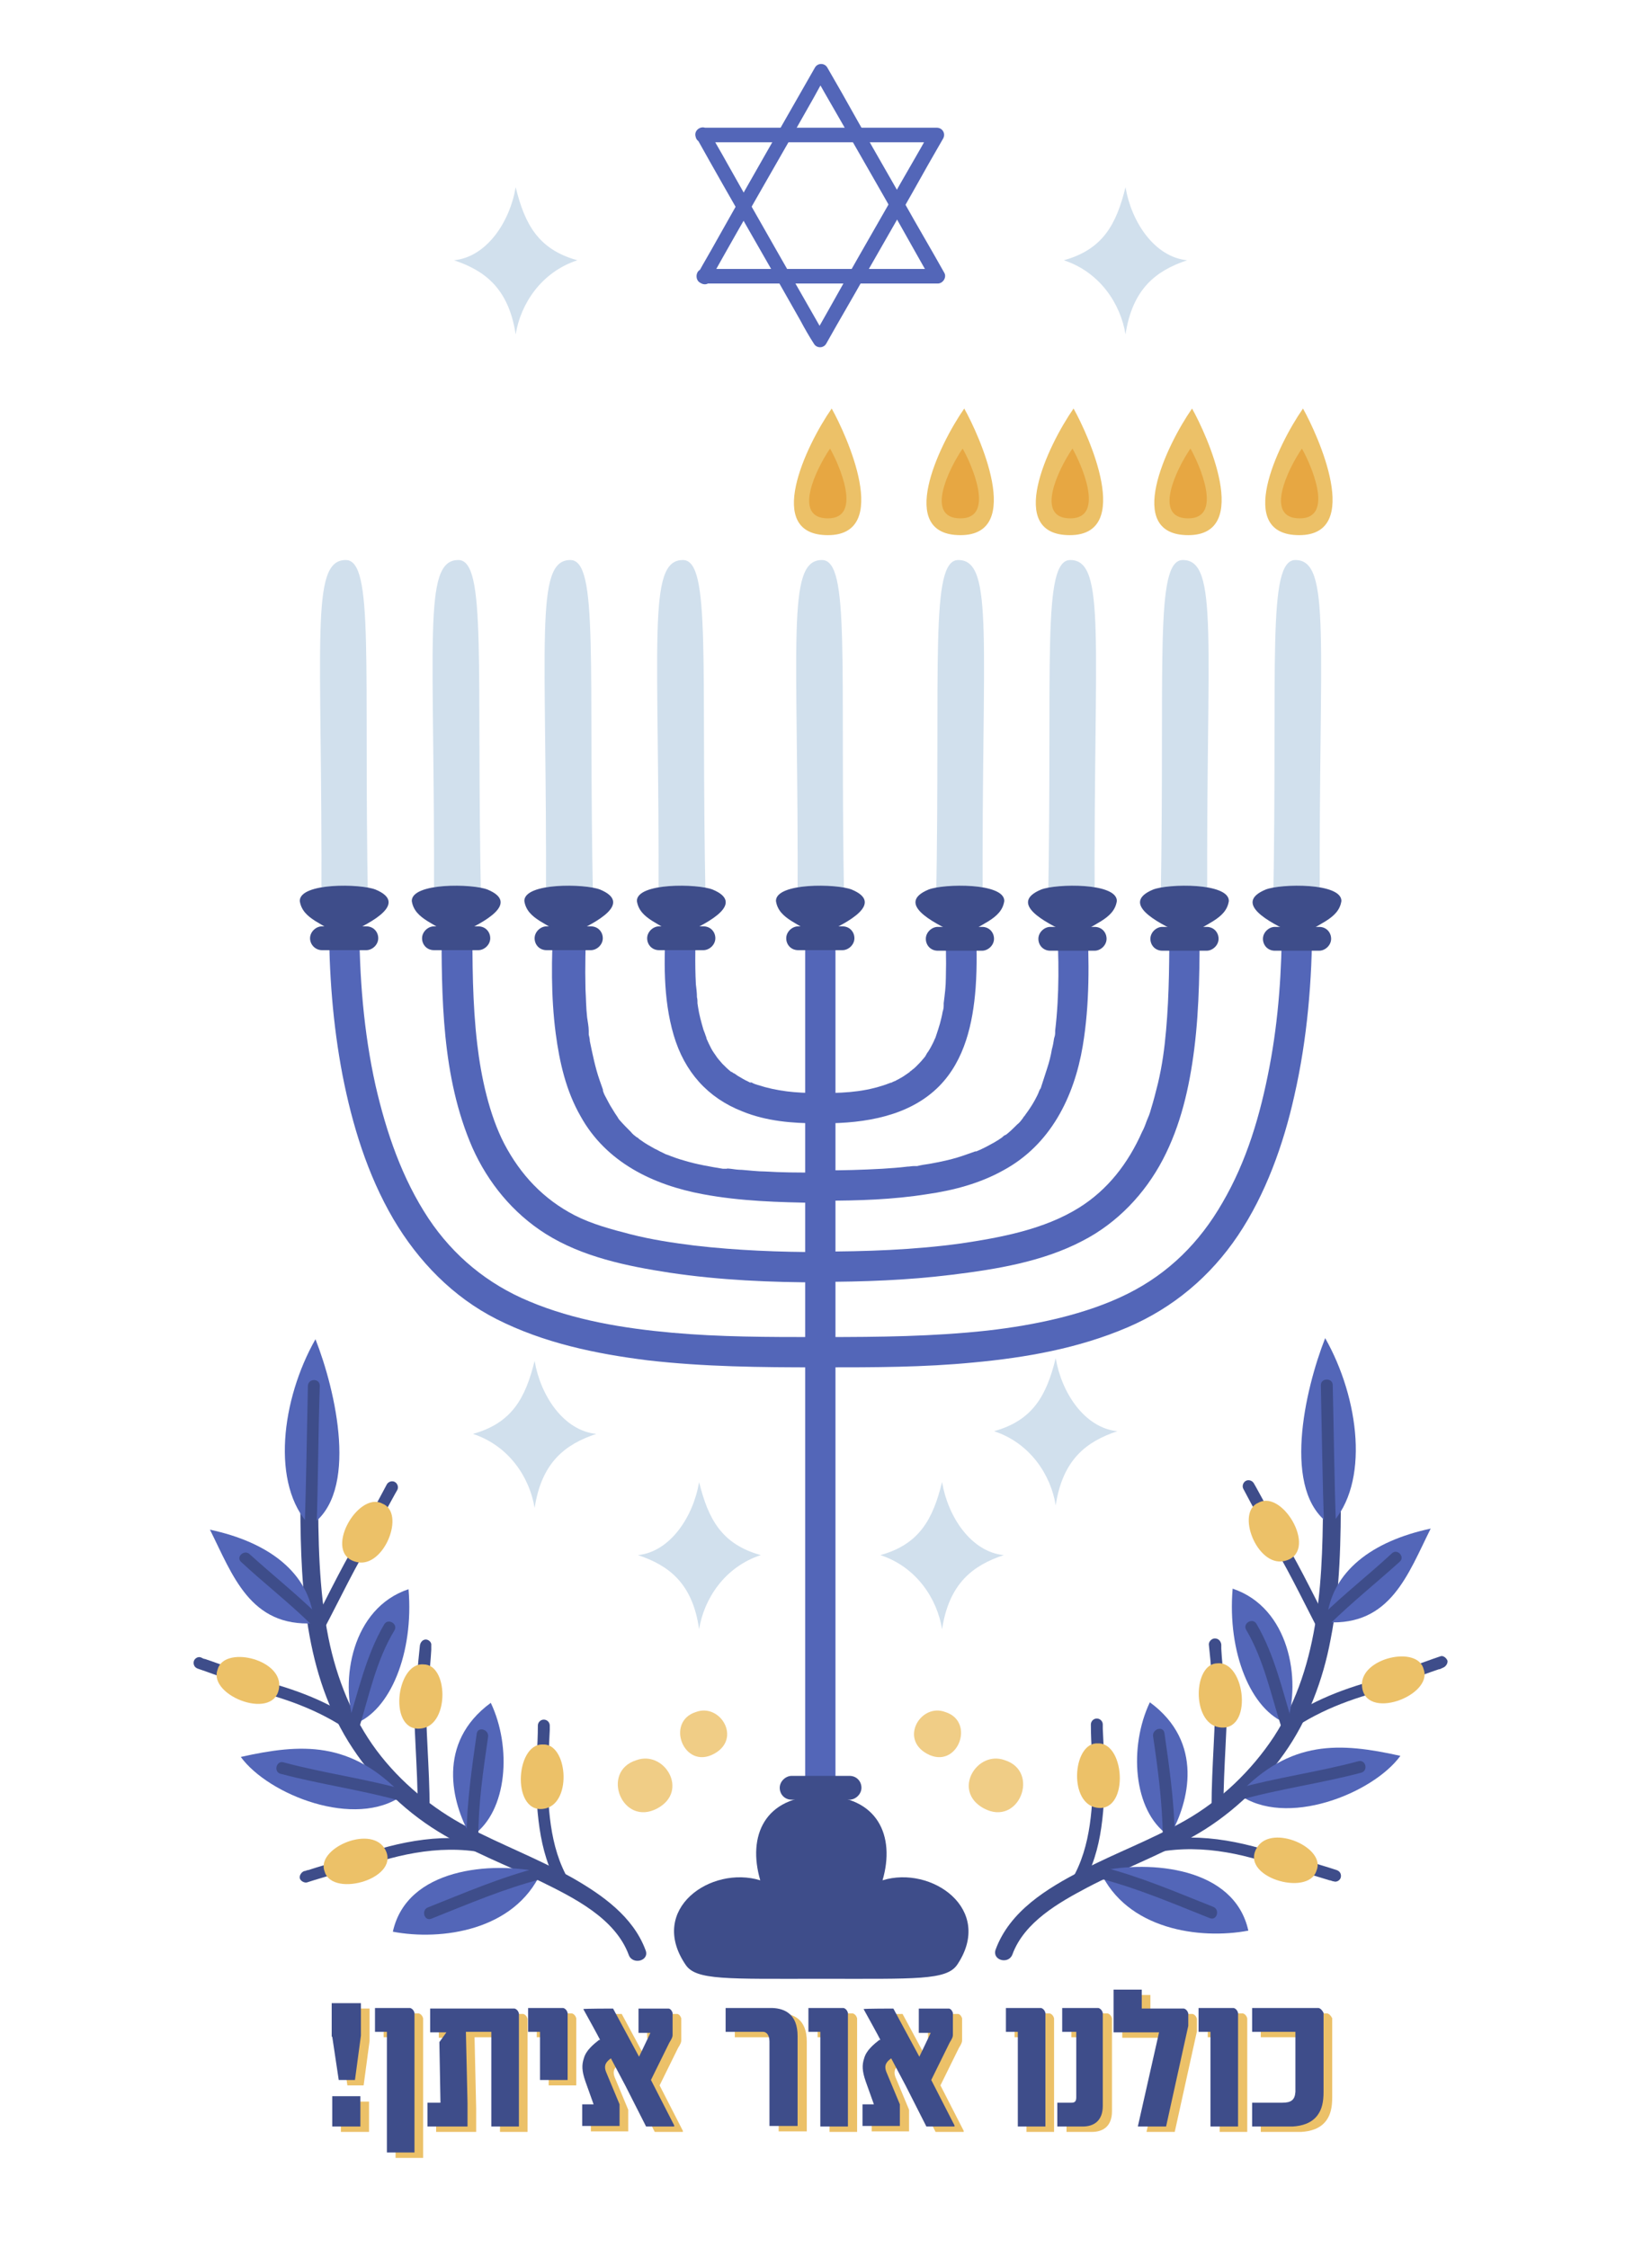 <?xml version="1.0" encoding="UTF-8"?>
<svg xmlns="http://www.w3.org/2000/svg" version="1.1" viewBox="0 0 305.3 415.4">
  <defs>
    <style>
      .cls-1 {
        fill: #f0cd86;
      }

      .cls-2 {
        fill: #3e4d8a;
      }

      .cls-3 {
        fill: #ecc168;
      }

      .cls-4 {
        fill: #5366b8;
      }

      .cls-5 {
        fill: #d1e0ed;
      }

      .cls-6 {
        fill: #e7a742;
      }
    </style>
  </defs>
  <!-- Generator: Adobe Illustrator 28.7.3, SVG Export Plug-In . SVG Version: 1.2.0 Build 164)  -->
  <g>
    <g id="OBJECTS">
      <path class="cls-1" d="M117.6,325.3c-6.7,2.1-2.6,12.4,3.9,8.9,5.9-3.2,1.3-10.8-3.9-8.9"/>
      <path class="cls-1" d="M128.6,316.4c-5.7,1.8-2.2,10.8,3.4,7.7,5.1-2.8,1.1-9.4-3.4-7.7"/>
      <path class="cls-1" d="M185.7,325.3c6.6,2.1,2.6,12.4-3.9,8.9-5.9-3.2-1.3-10.8,3.9-8.9"/>
      <path class="cls-1" d="M174.7,316.4c5.7,1.8,2.2,10.8-3.4,7.7-5.1-2.8-1.1-9.4,3.4-7.7"/>
      <path class="cls-5" d="M95.3,34.6c-1.1,6.5-5.4,12.9-11.4,13.5,5.7,1.9,10.1,5.2,11.4,13.7.9-5.6,4.7-11.5,11.4-13.7-7.2-2-9.7-6.6-11.4-13.5"/>
      <path class="cls-5" d="M129.2,273.9c-1.1,6.5-5.4,12.9-11.3,13.5,5.7,1.9,10.1,5.2,11.3,13.7.9-5.6,4.7-11.5,11.4-13.7-7.2-2-9.7-6.6-11.4-13.5"/>
      <path class="cls-5" d="M208,34.6c1.1,6.5,5.4,12.9,11.4,13.5-5.7,1.9-10.1,5.2-11.4,13.7-.9-5.6-4.7-11.5-11.4-13.7,7.2-2,9.7-6.6,11.4-13.5"/>
      <path class="cls-5" d="M195.1,251c1.1,6.5,5.4,12.9,11.4,13.5-5.7,1.9-10.1,5.2-11.4,13.7-.9-5.6-4.7-11.5-11.4-13.7,7.2-2,9.7-6.6,11.4-13.5"/>
      <path class="cls-5" d="M98.8,251.5c1.1,6.5,5.4,12.9,11.4,13.5-5.7,1.9-10.1,5.2-11.4,13.7-.9-5.6-4.7-11.5-11.4-13.7,7.2-2,9.7-6.6,11.4-13.5"/>
      <path class="cls-5" d="M174.1,273.9c1.1,6.5,5.4,12.9,11.4,13.5-5.7,1.9-10.1,5.2-11.4,13.7-.9-5.6-4.7-11.5-11.4-13.7,7.2-2,9.7-6.6,11.4-13.5"/>
      <path class="cls-5" d="M147.4,166.7c.2-48.2-2.2-63.2,4.5-63.2,5.3,0,3.3,19.5,4.1,63.2-1.7.9-6.9,0-8.6,0"/>
      <path class="cls-5" d="M121.7,166.7c.2-48.2-2.2-63.2,4.5-63.2,5.3,0,3.3,19.5,4.2,63.2-1.7.9-6.9,0-8.7,0"/>
      <path class="cls-5" d="M100.9,166.7c.2-48.2-2.2-63.2,4.5-63.2,5.3,0,3.3,19.5,4.2,63.2-1.7.9-6.9,0-8.7,0"/>
      <path class="cls-5" d="M80.2,166.7c.2-48.2-2.2-63.2,4.5-63.2,5.3,0,3.3,19.5,4.2,63.2-1.7.9-6.9,0-8.7,0"/>
      <path class="cls-5" d="M59.4,166.7c.2-48.2-2.2-63.2,4.5-63.2,5.3,0,3.3,19.5,4.1,63.2-1.7.9-6.9,0-8.7,0"/>
      <path class="cls-5" d="M181.6,166.7c-.2-48.2,2.2-63.2-4.5-63.2-5.3,0-3.3,19.5-4.1,63.2,1.7.9,6.9,0,8.6,0"/>
      <path class="cls-5" d="M202.3,166.7c-.2-48.2,2.2-63.2-4.5-63.2-5.3,0-3.3,19.5-4.1,63.2,1.7.9,6.9,0,8.6,0"/>
      <path class="cls-5" d="M223.1,166.7c-.2-48.2,2.2-63.2-4.5-63.2-5.3,0-3.3,19.5-4.1,63.2,1.7.9,6.9,0,8.6,0"/>
      <path class="cls-5" d="M243.9,166.7c-.2-48.2,2.2-63.2-4.5-63.2-5.3,0-3.3,19.5-4.1,63.2,1.7.9,6.9,0,8.6,0"/>
      <g>
        <g>
          <path class="cls-4" d="M148.8,170.2v167c0,3.6,5.6,3.6,5.6,0v-167c0-3.6-5.6-3.6-5.6,0h0Z"/>
          <path class="cls-4" d="M123.1,170.2c-.4,7-.6,14.3,1.4,21.1s6.3,11.6,12.7,14.1c4.4,1.8,9.2,2.2,13.9,2.2s3.6-5.6,0-5.6c-4,0-7.4-.3-11.1-1.5-.3-.1-.7-.2-1-.4-.1,0-.6-.3-.2,0-.2,0-.3-.1-.5-.2-.7-.3-1.3-.7-2-1.1-.3-.2-.5-.4-.8-.5,0,0-.6-.5-.3-.2.3.2-.1,0-.2-.1-.5-.4-1-.9-1.5-1.4-.2-.2-.4-.5-.7-.8,0,0-.3-.4,0,0,0-.1-.2-.2-.3-.4-.4-.6-.8-1.1-1.1-1.7s-.6-1.2-.9-1.9c.2.6,0-.3-.1-.4-.1-.4-.3-.8-.4-1.1-.4-1.4-.8-2.8-1-4.2,0-.1-.2-1.2-.1-.7,0-.4,0-.7-.1-1.1,0-.8-.1-1.6-.2-2.4-.2-3.9-.1-7.8.1-11.7,0-1.5-1.3-2.8-2.8-2.8s-2.7,1.3-2.8,2.8h0Z"/>
          <path class="cls-4" d="M102.3,170.2c-.4,6.9-.5,13.9.4,20.8.7,5.3,1.9,10.6,4.6,15.3,4.7,8.5,13.4,12.7,22.6,14.4,6.9,1.3,14.1,1.5,21.1,1.6,3.6,0,3.6-5.6,0-5.6s-6.4,0-9.6-.2c-1.4,0-2.9-.2-4.3-.3-.7,0-1.4-.1-2.1-.2-.1,0-.9-.1-.6,0,.4,0-.2,0-.2,0-.2,0-.4,0-.6,0-2.4-.4-4.8-.8-7.1-1.5-1.1-.3-2.2-.7-3.2-1.1-.1,0-.2-.1-.4-.1,0,0,.6.2.1,0-.2-.1-.4-.2-.6-.3-.5-.2-.9-.5-1.4-.7-.9-.5-1.8-1-2.6-1.6-.2-.1-.4-.3-.5-.4-.6-.4.1.1-.2-.1-.4-.3-.8-.6-1.1-1-.7-.7-1.4-1.4-2.1-2.2,0,0-.5-.6-.2-.3s-.2-.2-.2-.3c-.3-.4-.6-.9-.9-1.4-.6-.9-1-1.8-1.5-2.7-.1-.2-.2-.5-.3-.8-.2-.4.2.4,0-.2-.2-.6-.4-1.1-.6-1.7-.8-2.3-1.3-4.8-1.8-7.2,0-.4-.1-.8-.2-1.2,0,0,0-.6,0-.3s0-.4,0-.4c0-.8-.2-1.7-.3-2.5-.2-1.8-.2-3.5-.3-5.2-.1-4.1,0-8.2.2-12.3,0-1.5-1.3-2.8-2.8-2.8s-2.7,1.3-2.8,2.8h0Z"/>
          <path class="cls-4" d="M81.6,170.2c0,14.1,0,28.8,5.7,41.9,2.9,6.5,7.5,12.1,13.5,15.9,6.8,4.3,15.1,6,22.9,7.2,9.3,1.4,18.8,1.8,28.2,1.8,3.6,0,3.6-5.6,0-5.6-7.8,0-15.7-.3-23.5-1.2-4-.5-8-1.1-11.9-2.1-3.5-.9-7.2-1.9-10.3-3.5-5.8-3-10-7.5-13-13.2-2.8-5.4-4.3-12.4-5-18.4-.9-7.6-.9-15.2-.9-22.8s-5.6-3.6-5.6,0h0Z"/>
          <path class="cls-4" d="M60.8,170.2c0,9.6.7,19.1,2.5,28.5,1.8,9.2,4.6,18.4,9.4,26.6,4.6,7.8,11,14.4,19.1,18.5,8.7,4.4,18.3,6.4,27.9,7.6,10.4,1.2,20.9,1.3,31.3,1.3s3.6-5.6,0-5.6c-9,0-17.9,0-26.8-.8s-18.1-2.3-26.4-5.8c-7.7-3.2-14-8.4-18.6-15.3-4.9-7.4-7.8-15.9-9.8-24.6-2.2-9.9-3-20.1-3-30.3,0-3.6-5.6-3.6-5.6,0h0Z"/>
          <path class="cls-4" d="M174.6,170.2c.2,3.5.3,7,.2,10.5,0,1.6-.2,3.1-.4,4.7,0-.6,0,.4,0,.5,0,.4-.1.8-.2,1.1-.1.7-.3,1.4-.5,2.2-.2.7-.4,1.3-.6,1.9-.1.3-.2.6-.3.9.2-.6-.2.4-.3.6-.3.6-.6,1.2-1,1.8-.2.2-.3.5-.5.8,0,.1-.2.2-.3.4-.4.6.4-.4-.1.1-.4.5-.8.9-1.2,1.3-.2.2-.5.5-.8.7-.1.1-.2.2-.4.3-.2.1-.1.1.1,0,0,0-.2.1-.3.2-.6.4-1.1.8-1.7,1.1-.3.2-.6.3-.9.5-.1,0-.3.1-.5.2-.6.3.3,0-.3.1-4.1,1.6-7.9,1.9-12.3,1.9s-3.6,5.6,0,5.6c7.5,0,15.8-1.3,21.3-6.9,4.7-4.8,6.2-11.6,6.7-18.1.3-4.1.2-8.3,0-12.4,0-1.5-1.2-2.8-2.8-2.8s-2.9,1.3-2.8,2.8h0Z"/>
          <path class="cls-4" d="M195.3,170.2c.4,6.8.5,13.6-.3,20.3,0,0,0,.6,0,0,0,.1,0,.3,0,.4,0,.4-.1.7-.2,1-.1.7-.2,1.3-.4,2-.2,1.2-.5,2.4-.9,3.6s-.7,2.2-1.1,3.4c0,.1-.1.3-.2.4,0,0,.2-.6,0,0-.1.2-.2.4-.3.7-.2.5-.5,1-.7,1.4-.5.9-1.1,1.8-1.7,2.6-.1.2-.3.4-.4.5.5-.6,0,0-.1.2-.3.4-.6.8-1,1.1-.7.7-1.4,1.4-2.2,2-.4.3.5-.3-.1,0-.2.1-.4.3-.5.4-.4.3-.9.6-1.4.9-.9.5-1.8,1-2.7,1.4-.2.1-.5.2-.7.3-.5.2.4-.2-.2,0-.6.2-1.1.4-1.7.6-2.2.8-4.5,1.3-6.8,1.7-.7.1-1.4.2-2.2.4-.2,0-.3,0-.5,0-.6,0,.2,0-.1,0-.4,0-.8.1-1.2.1-1.6.2-3.2.3-4.7.4-3.6.2-7.2.3-10.8.3s-3.6,5.6,0,5.6c6.4,0,12.8-.2,19.1-1.2,4.9-.7,9.8-2,14.1-4.4,8.7-4.7,13.1-13.5,14.7-23,1.3-7.8,1.2-15.7.8-23.5,0-1.5-1.2-2.8-2.8-2.8s-2.9,1.3-2.8,2.8h0Z"/>
          <path class="cls-4" d="M216.1,170.2c0,6.7,0,13.5-.6,20.2-.3,3.4-.7,6.4-1.5,9.8-.4,1.6-.8,3.2-1.3,4.8-.2.8-.5,1.5-.8,2.2-.2.6-.6,1.6-.8,1.9-2.6,5.9-6.4,10.8-11.7,14.1-6.4,4-14.4,5.5-21.8,6.6-8.7,1.2-17.6,1.5-26.3,1.5-3.6,0-3.6,5.6,0,5.6,8.2,0,16.4-.3,24.5-1.3,8.2-1,16.9-2.4,24.3-6.3,6.4-3.3,11.5-8.7,14.8-15s4.9-13.3,5.8-20.4c1-7.9,1-15.9,1-23.8s-5.6-3.6-5.6,0h0Z"/>
          <path class="cls-4" d="M236.9,170.2c0,9.1-.6,18.1-2.3,27s-4.2,17.4-8.7,25.1c-4.2,7.3-9.9,13-17.5,16.8s-17.1,5.8-25.9,6.8c-10,1.1-20.1,1.2-30.2,1.2s-3.6,5.6,0,5.6c9.2,0,18.4,0,27.6-.9,9.7-.9,19.4-2.6,28.5-6.5,8.4-3.6,15.3-9.4,20.4-17s8.4-16.8,10.4-25.8c2.4-10.5,3.3-21.4,3.3-32.1,0-3.6-5.6-3.6-5.6,0h0Z"/>
        </g>
        <g>
          <g>
            <path class="cls-2" d="M150.9,173.2c-2.8-2.5-7-3.2-7.5-6.7,0-3.4,11.2-3.2,14-2.1,6,2.5-.5,6-5.1,8.1"/>
            <path class="cls-2" d="M147.5,175.6h8.2c1.1,0,2.2-1,2.2-2.2s-.9-2.2-2.2-2.2h-8.2c-1.1,0-2.2,1-2.2,2.2s.9,2.2,2.2,2.2h0Z"/>
          </g>
          <g>
            <path class="cls-2" d="M125.2,173.2c-2.8-2.5-7-3.2-7.5-6.7,0-3.4,11.2-3.2,14-2.1,6,2.5-.5,6-5.1,8.1"/>
            <path class="cls-2" d="M121.8,175.6h8.2c1.1,0,2.2-1,2.2-2.2s-.9-2.2-2.2-2.2h-8.2c-1.1,0-2.2,1-2.2,2.2s.9,2.2,2.2,2.2h0Z"/>
          </g>
          <g>
            <path class="cls-2" d="M104.4,173.2c-2.8-2.5-7-3.2-7.5-6.7,0-3.4,11.2-3.2,14-2.1,6,2.5-.5,6-5.1,8.1"/>
            <path class="cls-2" d="M101,175.6h8.2c1.1,0,2.2-1,2.2-2.2s-.9-2.2-2.2-2.2h-8.2c-1.1,0-2.2,1-2.2,2.2s.9,2.2,2.2,2.2h0Z"/>
          </g>
          <g>
            <path class="cls-2" d="M83.6,173.2c-2.8-2.5-7-3.2-7.5-6.7,0-3.4,11.2-3.2,14-2.1,6,2.5-.5,6-5.1,8.1"/>
            <path class="cls-2" d="M80.2,175.6h8.2c1.1,0,2.2-1,2.2-2.2s-.9-2.2-2.2-2.2h-8.2c-1.1,0-2.2,1-2.2,2.2s.9,2.2,2.2,2.2h0Z"/>
          </g>
          <g>
            <path class="cls-2" d="M62.9,173.2c-2.8-2.5-7-3.2-7.5-6.7,0-3.4,11.2-3.2,14-2.1,6,2.5-.5,6-5.1,8.1"/>
            <path class="cls-2" d="M59.5,175.6h8.2c1.1,0,2.2-1,2.2-2.2s-.9-2.2-2.2-2.2h-8.2c-1.1,0-2.2,1-2.2,2.2s1,2.2,2.2,2.2h0Z"/>
          </g>
          <g>
            <path class="cls-2" d="M178.1,173.2c2.8-2.5,7-3.2,7.5-6.7,0-3.4-11.2-3.2-14-2.1-6,2.5.5,6,5.1,8.1"/>
            <path class="cls-2" d="M181.5,171.3h-8.2c-1.1,0-2.2,1-2.2,2.2s.9,2.2,2.2,2.2h8.2c1.1,0,2.2-1,2.2-2.2s-.9-2.2-2.2-2.2h0Z"/>
          </g>
          <g>
            <path class="cls-2" d="M198.9,173.2c2.8-2.5,7-3.2,7.5-6.7,0-3.4-11.2-3.2-14-2.1-6,2.5.5,6,5.1,8.1"/>
            <path class="cls-2" d="M202.3,171.3h-8.2c-1.1,0-2.2,1-2.2,2.2s.9,2.2,2.2,2.2h8.2c1.1,0,2.2-1,2.2-2.2s-.9-2.2-2.2-2.2h0Z"/>
          </g>
          <g>
            <path class="cls-2" d="M219.6,173.2c2.8-2.5,7-3.2,7.5-6.7,0-3.4-11.2-3.2-14-2.1-6,2.5.5,6,5.1,8.1"/>
            <path class="cls-2" d="M223,171.3h-8.2c-1.1,0-2.2,1-2.2,2.2s.9,2.2,2.2,2.2h8.2c1.1,0,2.2-1,2.2-2.2s-.9-2.2-2.2-2.2h0Z"/>
          </g>
          <g>
            <path class="cls-2" d="M240.4,173.2c2.8-2.5,7-3.2,7.5-6.7,0-3.4-11.2-3.2-14-2.1-6,2.5.5,6,5.1,8.1"/>
            <path class="cls-2" d="M243.8,171.3h-8.2c-1.1,0-2.2,1-2.2,2.2s.9,2.2,2.2,2.2h8.2c1.1,0,2.2-1,2.2-2.2s-.9-2.2-2.2-2.2h0Z"/>
          </g>
        </g>
        <g>
          <path class="cls-2" d="M151.8,365.7c17.5,0,23.1.3,25.1-2.6,6.9-10.3-4.8-18.4-13.8-15.6,2.4-8.2-.9-15.6-11.2-15.6h-.2c-10.4,0-13.6,7.4-11.2,15.6-9.1-2.8-20.8,5.3-13.8,15.6,1.9,2.9,7.6,2.6,25.1,2.6"/>
          <path class="cls-2" d="M146.3,332.6h10.7c1.1,0,2.2-1,2.2-2.2s-.9-2.2-2.2-2.2h-10.7c-1.1,0-2.2,1-2.2,2.2s.9,2.2,2.2,2.2h0Z"/>
        </g>
      </g>
      <g>
        <path class="cls-4" d="M131.2,51.8c6.3-11.3,12.8-22.4,19.1-33.6.8-1.5,1.6-2.9,2.5-4.4h-2.3c2.4,4.3,4.9,8.5,7.3,12.8,3.9,6.8,7.8,13.6,11.6,20.4.9,1.6,1.8,3.2,2.7,4.7l1.2-2h-43.3c-1.7,0-1.7,2.7,0,2.7h43.3c1,0,1.7-1.2,1.2-2-2.4-4.3-4.9-8.5-7.3-12.8-3.9-6.8-7.8-13.6-11.6-20.4-.9-1.6-1.8-3.1-2.7-4.7-.5-.9-1.8-.9-2.3,0-6.1,10.7-12.2,21.3-18.2,32-1.1,2-2.3,4-3.4,6-.9,1.5,1.5,2.9,2.3,1.4h0Z"/>
        <path class="cls-4" d="M128.8,25.6c6.3,11.3,12.8,22.4,19.1,33.6.8,1.5,1.6,2.9,2.5,4.3.5.9,1.8.9,2.3,0,2.4-4.3,4.9-8.5,7.3-12.8,3.9-6.8,7.8-13.6,11.6-20.4.9-1.6,1.8-3.1,2.7-4.7.5-.9-.1-2-1.2-2h-43.3c-1.7,0-1.7,2.7,0,2.7h43.3l-1.2-2c-2.4,4.3-4.9,8.5-7.3,12.8-3.9,6.8-7.8,13.6-11.6,20.4-.9,1.6-1.8,3.2-2.7,4.7h2.3c-6.1-10.7-12.2-21.3-18.2-32-1.1-2-2.3-4-3.4-6-.9-1.5-3.2-.2-2.3,1.4h0Z"/>
      </g>
      <path class="cls-2" d="M55.5,275.4c0,15.8.3,32.6,8.9,46.5,4.1,6.6,9.9,12.5,16.6,16.6,6,3.7,12.6,6.2,18.9,9.2,6.1,3,13.8,6.8,16.3,13.6.7,1.9,3.9,1.1,3.1-.9-2.3-6.2-8-10.2-13.6-13.4-6.3-3.5-13.1-6.1-19.4-9.4s-12.3-8.2-16.7-14.1-7.4-13.3-8.9-20.8c-1.8-9-1.9-18.2-1.9-27.4s-3.2-2.1-3.2,0h0Z"/>
      <g>
        <path class="cls-4" d="M57.3,282c-7.3-7.6-5.3-23.4,1-34.5,3.7,9.4,8.2,28.5-1,34.5"/>
        <path class="cls-4" d="M58,299.4c-.9-8.8-8.4-14.4-19.2-16.7,4.2,8.4,7.4,18,19.2,17.3"/>
        <path class="cls-4" d="M65.5,318.6c-2.7-8-.5-21.4,10-24.9,1,11.8-3.4,22.5-10,24.9"/>
        <path class="cls-4" d="M74.4,331.8c-9.6-10.1-18.7-9.6-29.9-7.1,5.1,7,21.2,13.4,29.9,7.1"/>
        <path class="cls-4" d="M86.9,339.2c-3.4-6-6.3-17.1,3.8-24.5,3.9,8.2,3.1,20-3.3,24.5"/>
        <path class="cls-4" d="M100,346c-9.2-2-24.8-.8-27.4,11,9,1.7,22.5-.2,27.4-11"/>
      </g>
      <g>
        <g>
          <path class="cls-2" d="M59.7,301.4c3.2-6,6-12.1,9.6-17.8.7-1.2-1.1-2.3-1.9-1.1-3.6,5.7-6.5,11.8-9.6,17.8-.7,1.2,1.2,2.3,1.9,1.1h0Z"/>
          <path class="cls-2" d="M64.6,317.3c-6-3.9-12.9-6-19.8-7.6-1.4-.3-1.9,1.8-.6,2.1,6.8,1.5,13.4,3.6,19.3,7.4,1.2.8,2.3-1.1,1.1-1.9h0Z"/>
          <path class="cls-2" d="M79.4,334.3c0-7.6-.8-15.1-.7-22.8,0-1.4-2.1-1.4-2.2,0-.1,7.6.7,15.2.7,22.8,0,1.4,2.2,1.4,2.2,0h0Z"/>
          <path class="cls-2" d="M90,340.3c-9-1.7-17.8.3-26.2,3.6-1.3.5-.7,2.6.6,2.1,8-3.1,16.5-5.2,25-3.6,1.4.3,1.9-1.8.6-2.1h0Z"/>
          <path class="cls-2" d="M105.2,347.6c-3.8-6.4-3.9-14-4.1-21.2,0-1.4-2.2-1.4-2.2,0,.3,7.6.4,15.6,4.4,22.3.7,1.2,2.6.1,1.9-1.1h0Z"/>
        </g>
        <g>
          <path class="cls-2" d="M70.3,281.1c.9-1.7,1.8-3.4,2.7-5l.4-.7c.3-.5.1-1.2-.4-1.5s-1.2-.1-1.5.4c-.9,1.7-1.8,3.4-2.7,5l-.4.7c-.3.5-.1,1.2.4,1.5s1.2.1,1.5-.4h0Z"/>
          <path class="cls-2" d="M79.2,310.6c.2-1.9.4-3.8.5-5.7v-.8c.1-.6-.5-1.1-1-1.1-.6,0-1,.5-1.1,1.1-.2,1.9-.4,3.8-.5,5.7v.8c-.1.6.5,1.1,1,1.1.6,0,1-.5,1.1-1.1h0Z"/>
          <path class="cls-2" d="M101.4,325.4c0-1.9.1-3.8.2-5.7v-.8c0-.6-.5-1.1-1.1-1.1s-1.1.5-1.1,1.1c0,1.9-.1,3.8-.2,5.7v.8c0,.6.5,1.1,1.1,1.1s1.1-.5,1.1-1.1h0Z"/>
          <path class="cls-2" d="M43.3,308.5c-1.8-.6-3.6-1.3-5.4-1.9-.3,0-.5-.2-.8-.3-.5-.2-1.2.2-1.3.8-.1.6.2,1.1.8,1.3,1.8.6,3.6,1.3,5.4,1.9.3,0,.5.2.8.3.5.2,1.2-.2,1.3-.8.1-.6-.2-1.1-.8-1.3h0Z"/>
          <path class="cls-2" d="M62.5,343.9c-1.8.6-3.7,1.1-5.5,1.7-.3,0-.5.2-.8.2-.5.2-.9.8-.8,1.3s.8.9,1.3.8c1.8-.6,3.7-1.1,5.5-1.7.3,0,.5-.2.8-.2.5-.2.9-.8.8-1.3s-.8-.9-1.3-.8h0Z"/>
        </g>
        <g>
          <path class="cls-3" d="M70.7,277.9c-4.6-2.5-11.3,9.4-4.7,10.8,5,1.1,9-9.1,4.7-10.8"/>
          <path class="cls-3" d="M78.3,307.6c-5.2-.5-6.7,13-.2,11.8,5-.9,4.7-11.8.2-11.8"/>
          <path class="cls-3" d="M100.3,322.4c-5.2-.2-5.8,13.4.6,11.8,4.9-1.3,3.9-12.1-.6-11.8"/>
          <path class="cls-3" d="M40.2,308.6c-1.8,4.9,11,9.7,11.4,3,.3-5.1-10.3-7.5-11.4-3"/>
          <path class="cls-3" d="M60,345.9c1.5,5,14.6,1.1,11-4.4-2.8-4.2-12.7.2-11,4.4"/>
        </g>
      </g>
      <g>
        <path class="cls-2" d="M58.9,298.6c-4.1-4-8.6-7.6-12.8-11.4-1-.9-2.6.6-1.5,1.5,4.2,3.9,8.7,7.4,12.8,11.4,1,1,2.5-.5,1.5-1.5h0Z"/>
        <path class="cls-2" d="M66.3,319.6c1.9-6.2,3.2-12.7,6.6-18.3.7-1.2-1.2-2.3-1.9-1.1-3.4,5.8-4.8,12.5-6.8,18.8-.4,1.3,1.7,1.9,2.1.6h0Z"/>
        <path class="cls-2" d="M88.4,339.5c0-6.2.9-12.3,1.8-18.5.2-1.4-1.9-2-2.1-.6-.9,6.3-1.8,12.6-1.9,19,0,1.4,2.1,1.4,2.2,0h0Z"/>
        <path class="cls-2" d="M74.9,330.8c-7.4-2.1-15.1-3.1-22.5-5.1-1.3-.4-1.9,1.7-.6,2.1,7.5,2,15.1,3,22.5,5.1,1.3.4,1.9-1.7.6-2.1h0Z"/>
        <path class="cls-2" d="M99.7,345.1c-7.1,1.8-13.8,4.7-20.6,7.4-1.3.5-.7,2.6.6,2.1,6.8-2.7,13.5-5.6,20.6-7.4,1.3-.3.8-2.4-.6-2.1h0Z"/>
        <path class="cls-2" d="M58.5,282.6c.3-8.8.3-17.7.6-26.5,0-1.4-2.1-1.4-2.2,0-.2,8.9-.3,17.7-.6,26.5,0,1.4,2.1,1.4,2.2,0h0Z"/>
      </g>
      <g>
        <path class="cls-2" d="M244.5,275.2c0,15.6-.3,32.3-9.1,45.8-4.1,6.2-9.8,11.7-16.3,15.4s-12.9,6-19.2,9.3c-6.4,3.3-13.3,7.5-15.9,14.6-.7,2,2.4,2.8,3.1.9,2.2-6,8.6-9.6,13.9-12.4,6.3-3.3,13-5.8,19.3-9.3,6.7-3.7,12.6-9.2,17-15.4s7.2-13.6,8.6-21.1c1.8-9.1,1.9-18.5,1.9-27.8s-3.2-2.1-3.2,0h0Z"/>
        <g>
          <path class="cls-4" d="M245.9,281.8c7.3-7.6,5.3-23.4-1-34.5-3.7,9.4-8.2,28.5,1,34.5"/>
          <path class="cls-4" d="M245.2,299.2c.9-8.8,8.4-14.4,19.2-16.7-4.2,8.4-7.4,18-19.2,17.3"/>
          <path class="cls-4" d="M237.8,318.5c2.7-8,.5-21.4-10-24.9-1,11.8,3.4,22.5,10,24.9"/>
          <path class="cls-4" d="M228.9,331.6c9.6-10.1,18.7-9.6,29.9-7.1-5.1,7-21.2,13.4-29.9,7.1"/>
          <path class="cls-4" d="M216.3,339.1c3.4-6,6.3-17.1-3.8-24.5-3.9,8.2-3.1,20,3.3,24.5"/>
          <path class="cls-4" d="M203.3,345.8c9.2-2,24.8-.8,27.4,11-9,1.7-22.5-.2-27.4-11"/>
        </g>
        <g>
          <g>
            <path class="cls-2" d="M245.5,300.1c-3.1-6-6-12.1-9.6-17.8-.7-1.2-2.6,0-1.9,1.1,3.6,5.7,6.5,11.8,9.6,17.8.6,1.2,2.5.1,1.9-1.1h0Z"/>
            <path class="cls-2" d="M239.7,319c5.9-3.8,12.6-5.9,19.3-7.4,1.4-.3.8-2.4-.6-2.1-6.9,1.5-13.8,3.7-19.8,7.6-1.2.8,0,2.6,1.1,1.9h0Z"/>
            <path class="cls-2" d="M226.1,334.1c0-7.6.8-15.1.7-22.8,0-1.4-2.2-1.4-2.2,0,.1,7.6-.7,15.2-.7,22.8,0,1.4,2.2,1.4,2.2,0h0Z"/>
            <path class="cls-2" d="M213.9,342.3c8.6-1.6,17.1.5,25,3.6,1.3.5,1.9-1.6.6-2.1-8.4-3.2-17.2-5.3-26.2-3.6-1.4.3-.8,2.4.6,2.1h0Z"/>
            <path class="cls-2" d="M199.9,348.6c4.1-6.8,4.1-14.7,4.4-22.3,0-1.4-2.1-1.4-2.2,0-.2,7.2-.3,14.8-4.1,21.2-.7,1.2,1.1,2.3,1.9,1.1h0Z"/>
          </g>
          <g>
            <path class="cls-2" d="M234.8,279.8c-.9-1.7-1.8-3.4-2.7-5l-.4-.7c-.3-.5-1-.7-1.5-.4-.5.3-.7,1-.4,1.5.9,1.7,1.8,3.4,2.7,5l.4.7c.3.5,1,.7,1.5.4.5-.3.7-1,.4-1.5h0Z"/>
            <path class="cls-2" d="M226.2,310.4c-.2-1.9-.4-3.8-.5-5.7v-.8c-.1-.6-.5-1.1-1.2-1.1-.5,0-1.1.5-1.1,1.1.2,1.9.4,3.8.5,5.7v.8c.1.6.5,1.1,1.2,1.1.5,0,1.1-.5,1.1-1.1h0Z"/>
            <path class="cls-2" d="M204,325.2c0-1.9-.1-3.8-.2-5.7v-.8c0-.6-.5-1.1-1.1-1.1s-1.1.5-1.1,1.1c0,1.9.1,3.8.2,5.7v.8c0,.6.5,1.1,1.1,1.1s1.1-.5,1.1-1.1h0Z"/>
            <path class="cls-2" d="M260.5,310.4c1.8-.6,3.6-1.3,5.4-1.9.3,0,.5-.2.8-.3.5-.2.9-.8.8-1.3-.2-.5-.8-1-1.3-.8-1.8.6-3.6,1.3-5.4,1.9-.3,0-.5.2-.8.3-.5.2-.9.8-.8,1.3.2.5.8,1,1.3.8h0Z"/>
            <path class="cls-2" d="M240.2,345.8c1.8.6,3.6,1.1,5.5,1.7.3,0,.5.2.8.2.5.2,1.2-.2,1.3-.8.1-.6-.2-1.1-.8-1.3-1.8-.6-3.6-1.1-5.5-1.7-.3,0-.5-.2-.8-.2-.5-.2-1.2.2-1.3.8-.1.6.2,1.1.8,1.3h0Z"/>
          </g>
          <g>
            <path class="cls-3" d="M232.6,277.7c4.6-2.5,11.3,9.4,4.7,10.8-5,1.1-9-9.1-4.7-10.8"/>
            <path class="cls-3" d="M225,307.4c5.2-.5,6.7,13,.2,11.8-5-.9-4.7-11.8-.2-11.8"/>
            <path class="cls-3" d="M202.9,322.2c5.2-.2,5.8,13.4-.6,11.8-4.9-1.3-3.9-12.1.6-11.8"/>
            <path class="cls-3" d="M263.1,308.5c1.8,4.9-11,9.7-11.4,3-.3-5.1,10.3-7.5,11.4-3"/>
            <path class="cls-3" d="M243.3,345.7c-1.5,5-14.6,1.1-10.9-4.4,2.8-4.2,12.7.2,10.9,4.4"/>
          </g>
        </g>
        <g>
          <path class="cls-2" d="M245.9,300c4.1-4,8.6-7.6,12.8-11.4,1-.9-.5-2.5-1.5-1.5-4.2,3.9-8.7,7.4-12.8,11.4-1,1,.5,2.5,1.5,1.5h0Z"/>
          <path class="cls-2" d="M239,318.9c-2-6.4-3.4-13-6.8-18.8-.7-1.2-2.6-.1-1.9,1.1,3.3,5.6,4.6,12.1,6.6,18.3.4,1.3,2.5.8,2.1-.6h0Z"/>
          <path class="cls-2" d="M217.1,339.3c-.1-6.4-1-12.7-1.9-19-.2-1.4-2.3-.8-2.1.6.9,6.1,1.7,12.2,1.8,18.5,0,1.4,2.2,1.4,2.2,0h0Z"/>
          <path class="cls-2" d="M229,332.7c7.4-2.1,15.1-3.1,22.6-5.1,1.3-.4.8-2.5-.6-2.1-7.4,2-15.1,3-22.6,5.1-1.3.4-.8,2.5.6,2.1h0Z"/>
          <path class="cls-2" d="M203,347.1c7.1,1.8,13.8,4.7,20.6,7.4,1.3.5,1.9-1.6.6-2.1-6.8-2.7-13.5-5.6-20.6-7.4-1.4-.3-1.9,1.7-.6,2.1h0Z"/>
          <path class="cls-2" d="M246.9,282.5c-.3-8.8-.4-17.7-.6-26.5,0-1.4-2.2-1.4-2.2,0,.2,8.9.3,17.7.6,26.5,0,1.4,2.2,1.4,2.2,0h0Z"/>
        </g>
      </g>
      <g>
        <g>
          <path class="cls-3" d="M62.9,377.4v-6.2h5.4v6s-1.1,8.2-1.1,8.2h-3l-1.2-8h0ZM63,388.4h5.2v5.6h-5.2v-5.6Z"/>
          <path class="cls-3" d="M73.2,376.5h-2.3v-4.4h6.5c.4.1.7.5.8.9v25.8s-5.1,0-5.1,0v-22.3h0Z"/>
          <path class="cls-3" d="M97.5,394h-5.1v-17.5h-4.7l.3,13.2v4.3h-7.4v-4.4h2.4l-.2-11.2,1.3-1.8h-3v-4.4h15.6c.4.1.7.5.8.9v21s0,0,0,0Z"/>
          <path class="cls-3" d="M101.5,376.5h-2.3v-4.4h6.5c.4.1.7.5.8.9v12.4s-5.1,0-5.1,0v-8.9Z"/>
          <path class="cls-3" d="M109.2,389.9h2.1l-1.5-4.2c-.7-2-.7-3.1-.3-4.3.4-1.5,1.8-2.6,2.8-3.4h.2c0-.1-3.1-5.7-3.1-5.7h0c0-.1,5.5-.1,5.5-.1l4.8,8.9,2.1-4.4h0c0,0-2.2,0-2.2,0v-4.5c0,0,5.6,0,5.6,0,.4.1.6.5.7.8v4.1c0,.3-.1.6-.6,1.4l-3.4,6.9,4.3,8.4v.2h-5.2l-3.8-7.5-2.7-5.1c-.8.6-1.4,1.2-.9,2.5l2.5,6v4h-6.9v-4.1s0,0,0,0Z"/>
          <path class="cls-3" d="M143.9,378.3c0-1.4-.7-1.8-1.2-1.8h-6.9v-4.4h8.7c2.2.1,4.6,1.1,4.6,5.2v16.6h-5.2v-15.7s0,0,0,0Z"/>
          <path class="cls-3" d="M153.4,376.5h-2.3v-4.4h6.5c.4.1.7.5.8.9v21s-5.1,0-5.1,0v-17.5h0Z"/>
          <path class="cls-3" d="M161.1,389.9h2.1l-1.5-4.2c-.7-2-.7-3.1-.3-4.3.4-1.5,1.8-2.6,2.8-3.4h.2c0-.1-3.1-5.7-3.1-5.7h0c0-.1,5.5-.1,5.5-.1l4.8,8.9,2.1-4.4h0c0,0-2.2,0-2.2,0v-4.5c0,0,5.6,0,5.6,0,.4.1.6.5.7.8v4.1c0,.3-.1.6-.6,1.4l-3.4,6.9,4.3,8.4v.2h-5.2l-3.8-7.5-2.7-5.1c-.8.6-1.4,1.2-.9,2.5l2.5,6v4h-6.9v-4.1s0,0,0,0Z"/>
          <path class="cls-3" d="M189.8,376.5h-2.3v-4.4h6.5c.4.1.7.5.8.9v21s-5.1,0-5.1,0v-17.5h0Z"/>
          <path class="cls-3" d="M197.2,389.6h2.5c.6,0,.9-.2.9-1v-12.1h-2.6v-4.4h6.7c.4.1.7.5.8.9v17.2c0,2.7-1.6,3.8-3.7,3.8h-4.7v-4.4h0Z"/>
          <path class="cls-3" d="M211.9,393.9l3.9-17.3h-8.4v-7.9h5.2v3.5h7.8c.4.1.7.5.8.9v2.3c0,0-4.1,18.6-4.1,18.6h-5.2c0-.1,0-.1,0-.1Z"/>
          <path class="cls-3" d="M225.5,376.5h-2.3v-4.4h6.5c.4.1.7.5.8.9v21s-5.1,0-5.1,0v-17.5h0Z"/>
          <path class="cls-3" d="M233,394v-4.4h5.6c1.6,0,2.3-.5,2.4-2v-11.1s-8,0-8,0v-4.4h12.3c.4.1.7.5.9.9v14.6c0,1.9-.3,3.2-1.1,4.3-1.1,1.5-2.9,2-4.6,2.1h-7.4s0,0,0,0Z"/>
        </g>
        <g>
          <path class="cls-2" d="M61.3,376.4v-6.2h5.4v6s-1.1,8.2-1.1,8.2h-3l-1.2-8h0ZM61.4,387.4h5.2v5.6h-5.2v-5.6Z"/>
          <path class="cls-2" d="M71.6,375.5h-2.3v-4.4h6.5c.4.1.7.5.8.9v25.8s-5.1,0-5.1,0v-22.3h0Z"/>
          <path class="cls-2" d="M95.9,393h-5.1v-17.5h-4.7l.3,13.2v4.3h-7.4v-4.4h2.4l-.2-11.2,1.3-1.8h-3v-4.4h15.6c.4.1.7.5.8.9v21s0,0,0,0Z"/>
          <path class="cls-2" d="M99.9,375.5h-2.3v-4.4h6.5c.4.1.7.5.8.9v12.4s-5.1,0-5.1,0v-8.9Z"/>
          <path class="cls-2" d="M107.6,388.9h2.1l-1.5-4.2c-.7-2-.7-3.1-.3-4.3.4-1.5,1.8-2.6,2.8-3.4h.2c0-.1-3.1-5.7-3.1-5.7h0c0-.1,5.5-.1,5.5-.1l4.8,8.9,2.1-4.4h0c0,0-2.2,0-2.2,0v-4.5c0,0,5.6,0,5.6,0,.4.1.6.5.7.8v4.1c0,.3-.1.6-.6,1.4l-3.4,6.9,4.3,8.4v.2h-5.2l-3.8-7.5-2.7-5.1c-.8.6-1.4,1.2-.9,2.5l2.5,6v4h-6.9v-4.1s0,0,0,0Z"/>
          <path class="cls-2" d="M142.2,377.3c0-1.4-.7-1.8-1.2-1.8h-6.9v-4.4h8.7c2.2.1,4.6,1.1,4.6,5.2v16.6h-5.2v-15.7s0,0,0,0Z"/>
          <path class="cls-2" d="M151.7,375.5h-2.3v-4.4h6.5c.4.1.7.5.8.9v21s-5.1,0-5.1,0v-17.5h0Z"/>
          <path class="cls-2" d="M159.4,388.9h2.1l-1.5-4.2c-.7-2-.7-3.1-.3-4.3.4-1.5,1.8-2.6,2.8-3.4h.2c0-.1-3.1-5.7-3.1-5.7h0c0-.1,5.5-.1,5.5-.1l4.8,8.9,2.1-4.4h0c0,0-2.2,0-2.2,0v-4.5c0,0,5.6,0,5.6,0,.4.1.6.5.7.8v4.1c0,.3-.1.6-.6,1.4l-3.4,6.9,4.3,8.4v.2h-5.2l-3.8-7.5-2.7-5.1c-.8.6-1.4,1.2-.9,2.5l2.5,6v4h-6.9v-4.1s0,0,0,0Z"/>
          <path class="cls-2" d="M188.2,375.5h-2.3v-4.4h6.5c.4.1.7.5.8.9v21s-5.1,0-5.1,0v-17.5h0Z"/>
          <path class="cls-2" d="M195.5,388.6h2.5c.6,0,.9-.2.9-1v-12.1h-2.6v-4.4h6.7c.4.1.7.5.8.9v17.2c0,2.7-1.6,3.8-3.7,3.8h-4.7v-4.4h0Z"/>
          <path class="cls-2" d="M210.3,392.9l3.9-17.3h-8.4v-7.9h5.2v3.5h7.8c.4.1.7.5.8.9v2.3c0,0-4.1,18.6-4.1,18.6h-5.2c0-.1,0-.1,0-.1Z"/>
          <path class="cls-2" d="M223.8,375.5h-2.3v-4.4h6.5c.4.1.7.5.8.9v21s-5.1,0-5.1,0v-17.5h0Z"/>
          <path class="cls-2" d="M231.4,393v-4.4h5.6c1.6,0,2.3-.5,2.4-2v-11.1s-8,0-8,0v-4.4h12.3c.4.1.7.5.9.9v14.6c0,1.9-.3,3.2-1.1,4.3-1.1,1.5-2.9,2-4.6,2.1h-7.4s0,0,0,0Z"/>
        </g>
      </g>
      <g>
        <path class="cls-3" d="M240.8,75.5c2.7,4.8,11.2,23.4-.7,23.4s-4.1-16.5.7-23.4"/>
        <path class="cls-6" d="M240.6,82.9c1.5,2.6,6.2,12.9-.4,12.9s-2.2-9.1.4-12.9"/>
      </g>
      <g>
        <path class="cls-3" d="M220.3,75.5c2.7,4.8,11.2,23.4-.7,23.4s-4.1-16.5.7-23.4"/>
        <path class="cls-6" d="M220,82.9c1.5,2.6,6.2,12.9-.4,12.9s-2.2-9.1.4-12.9"/>
      </g>
      <g>
        <path class="cls-3" d="M198.4,75.5c2.7,4.8,11.2,23.4-.7,23.4s-4.1-16.5.7-23.4"/>
        <path class="cls-6" d="M198.2,82.9c1.5,2.6,6.2,12.9-.4,12.9s-2.2-9.1.4-12.9"/>
      </g>
      <g>
        <path class="cls-3" d="M178.2,75.5c2.7,4.8,11.2,23.4-.7,23.4s-4.1-16.5.7-23.4"/>
        <path class="cls-6" d="M177.9,82.9c1.5,2.6,6.2,12.9-.4,12.9s-2.2-9.1.4-12.9"/>
      </g>
      <g>
        <path class="cls-3" d="M153.7,75.5c2.7,4.8,11.2,23.4-.7,23.4s-4.1-16.5.7-23.4"/>
        <path class="cls-6" d="M153.4,82.9c1.5,2.6,6.2,12.9-.4,12.9s-2.2-9.1.4-12.9"/>
      </g>
    </g>
  </g>
</svg>